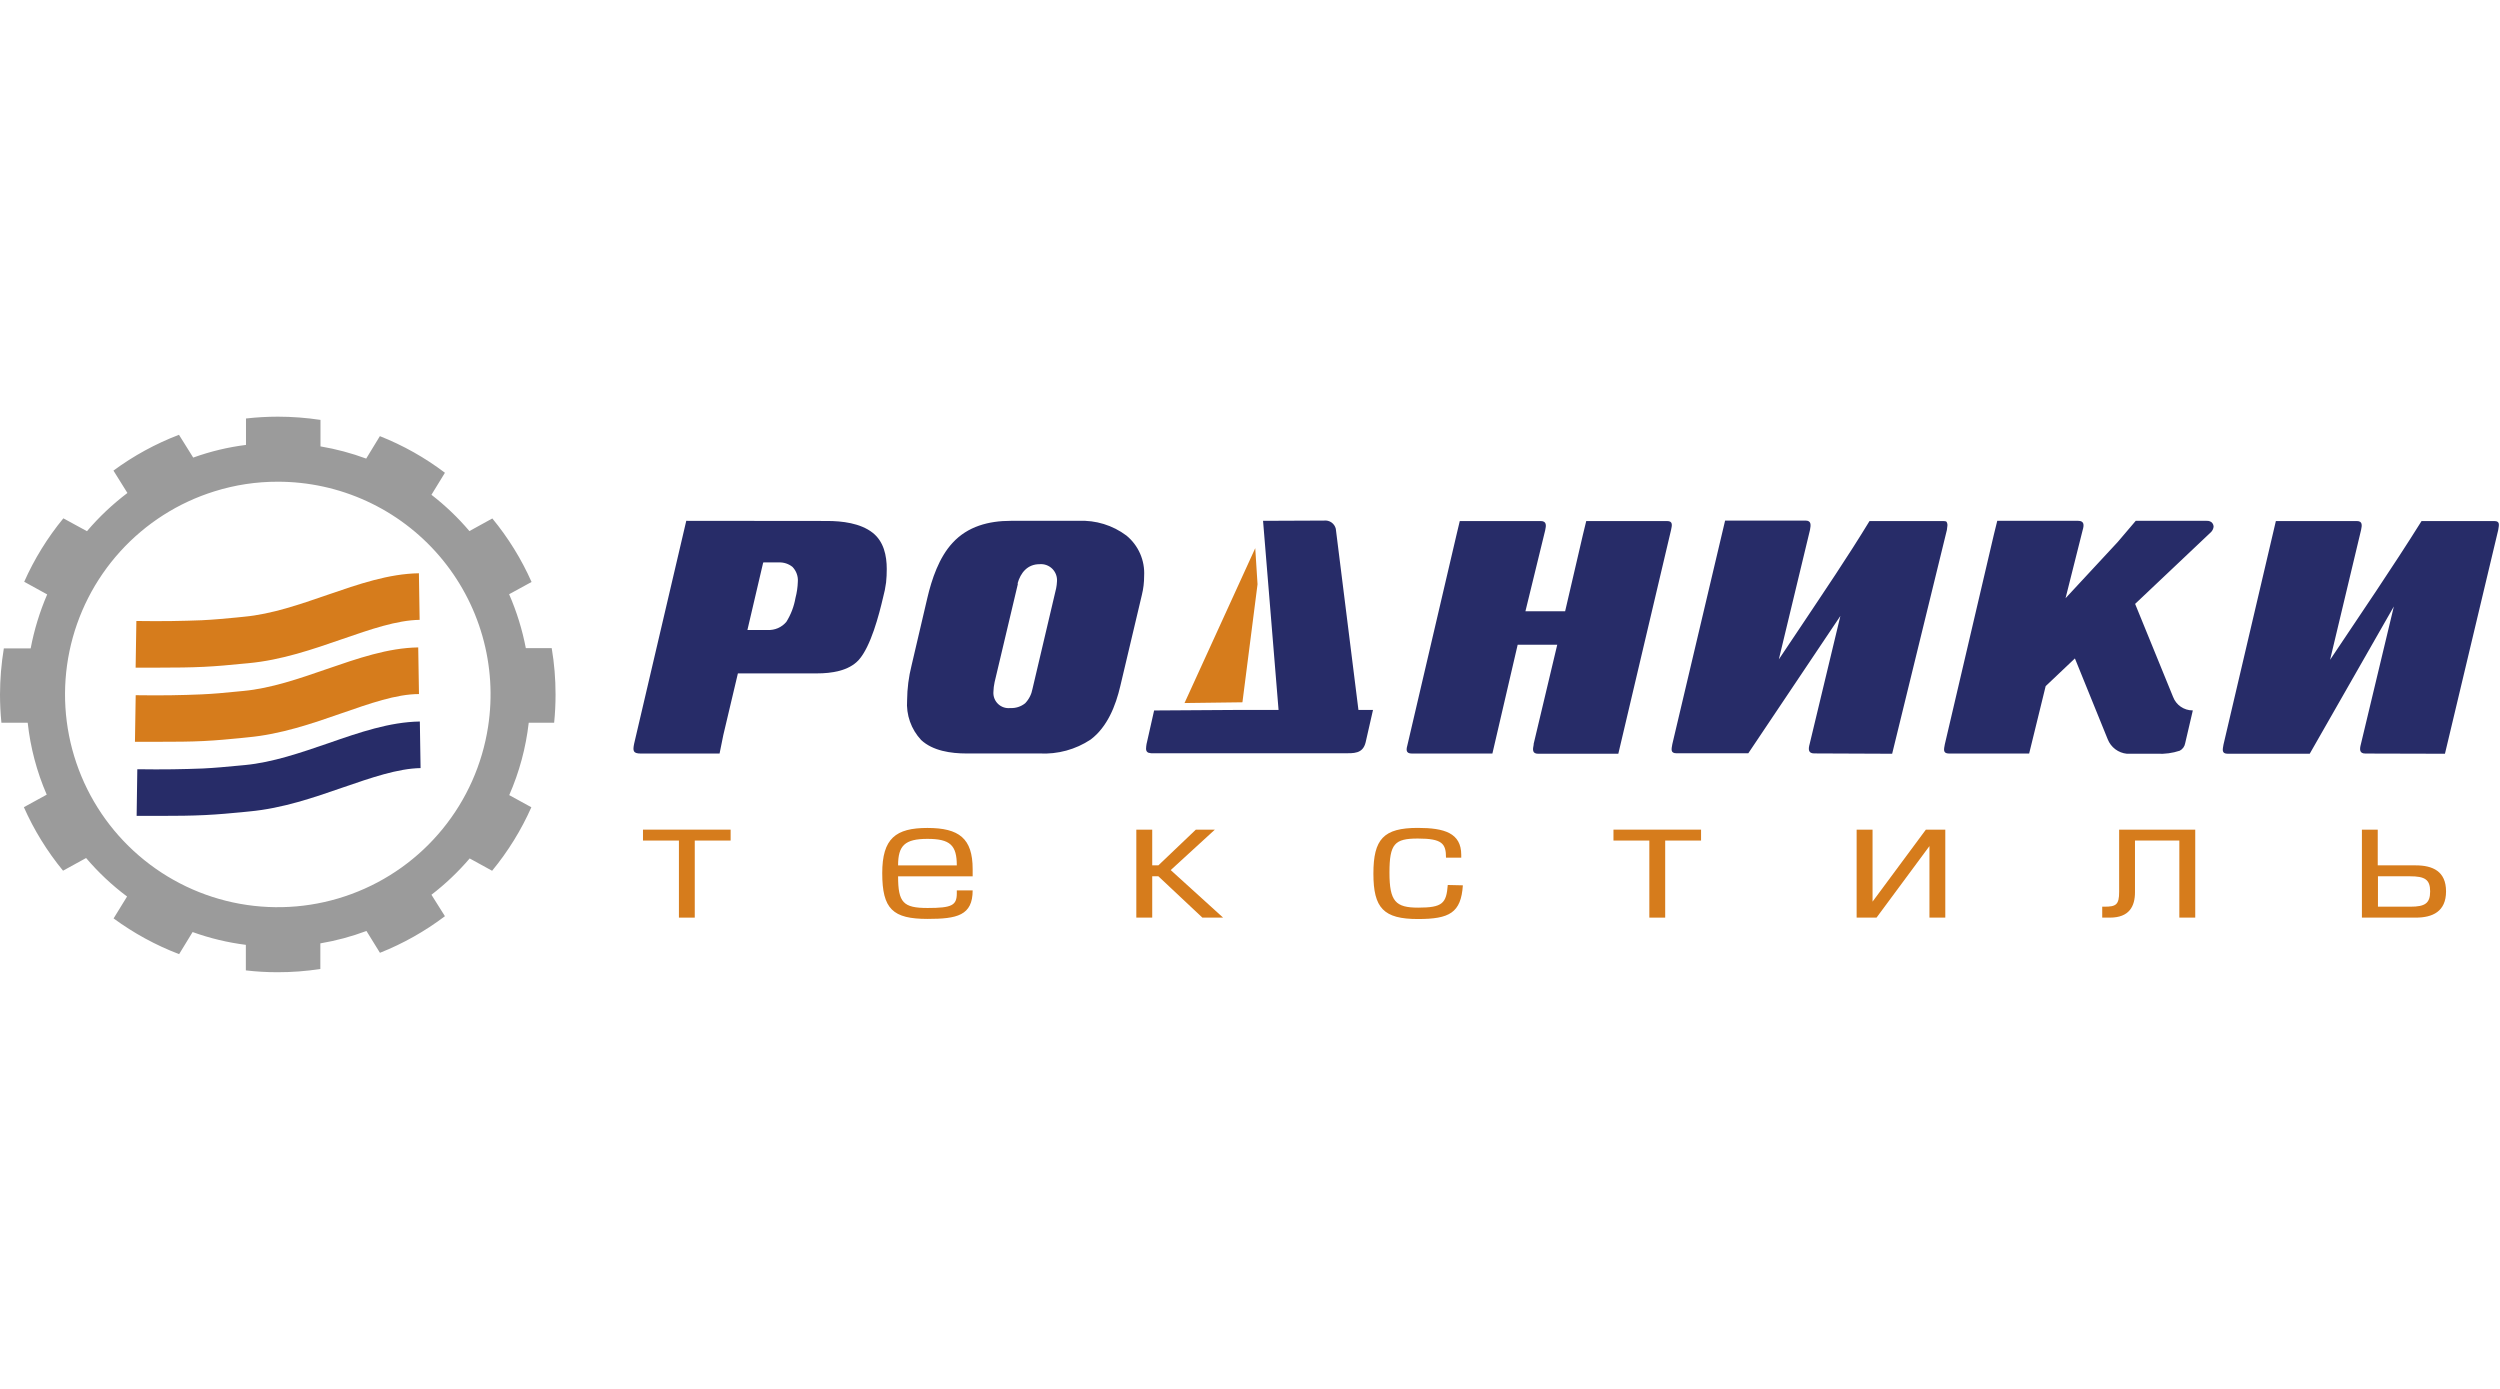 <svg width="144" height="80" viewBox="0 0 144 80" fill="none" xmlns="http://www.w3.org/2000/svg">
<path d="M39.106 48.416H37.036V47.787H42.084V48.416H40.018V52.855H39.106V48.416Z" fill="#D67C1C"/>
<path d="M51.73 50.475C51.73 51.993 52.029 52.3 53.431 52.3C54.832 52.3 55.112 52.148 55.112 51.453V51.286H56.025C56.025 52.734 55.124 52.929 53.431 52.929C51.423 52.929 50.817 52.362 50.817 50.292C50.817 48.292 51.594 47.69 53.419 47.69C55.244 47.69 56.025 48.292 56.025 50.059V50.475H51.73ZM55.112 49.846C55.112 48.681 54.724 48.319 53.419 48.319C52.114 48.319 51.73 48.708 51.73 49.846H55.112Z" fill="#D67C1C"/>
<path d="M66.368 49.845H66.722L68.881 47.787H69.976L67.433 50.117L70.45 52.855H69.257L66.722 50.474H66.368V52.855H65.452V47.787H66.368V49.845Z" fill="#D67C1C"/>
<path d="M84.261 50.995C84.156 52.583 83.485 52.936 81.675 52.936C79.691 52.936 79.108 52.307 79.108 50.319C79.108 48.331 79.691 47.687 81.667 47.687C83.186 47.687 84.168 47.978 84.168 49.24V49.403H83.29C83.29 48.591 83.073 48.3 81.667 48.3C80.332 48.3 80.033 48.599 80.033 50.261C80.033 51.923 80.386 52.28 81.687 52.28C83.092 52.28 83.31 52.032 83.391 50.975L84.261 50.995Z" fill="#D67C1C"/>
<path d="M95.002 48.416H92.936V47.787H97.981V48.416H95.915V52.855H95.002V48.416Z" fill="#D67C1C"/>
<path d="M107.859 51.934L110.93 47.787H112.049V52.855H111.136V48.735L108.088 52.855H106.942V47.787H107.859V51.934Z" fill="#D67C1C"/>
<path d="M126.446 47.787V52.855H125.53V48.416H122.975V51.394C122.975 52.194 122.653 52.855 121.534 52.855H121.088V52.225H121.224C121.876 52.225 122.063 52.117 122.063 51.375V47.787H126.446Z" fill="#D67C1C"/>
<path d="M136.958 49.845H139.141C140.123 49.845 140.892 50.183 140.892 51.344C140.892 52.505 140.115 52.855 139.152 52.855H136.046V47.787H136.958V49.845ZM136.958 52.225H138.846C139.68 52.225 139.976 52.031 139.976 51.344C139.976 50.657 139.669 50.474 138.811 50.474H136.97V52.225H136.958Z" fill="#D67C1C"/>
<path d="M140.829 43.416L143.897 30.528C143.932 30.268 144.029 30.012 143.671 30.012H139.482C137.781 32.73 135.987 35.347 134.212 38.007L135.999 30.52C136.053 30.26 136.092 30.012 135.75 30.012H131.09L128.073 42.888C128.027 43.167 127.945 43.416 128.322 43.416H133.04L137.886 34.931L135.987 42.864C135.909 43.16 135.894 43.404 136.247 43.404L140.829 43.416ZM126.291 40.919C126.047 40.919 125.81 40.844 125.609 40.705C125.409 40.567 125.255 40.37 125.169 40.142L122.983 34.784L127.363 30.641C127.44 30.558 127.489 30.454 127.503 30.342C127.502 30.248 127.464 30.159 127.398 30.093C127.314 30.024 127.207 29.991 127.099 30H123.018L121.981 31.219L118.975 34.458L119.962 30.532C120.051 30.237 120.051 30 119.702 30H115.042L114.844 30.804L112.021 42.876C111.97 43.156 111.893 43.404 112.269 43.404H116.879L117.83 39.521L119.515 37.925L121.406 42.585C121.496 42.812 121.646 43.009 121.841 43.156C122.035 43.302 122.266 43.392 122.509 43.416H124.256C124.696 43.439 125.136 43.379 125.553 43.241C125.634 43.199 125.704 43.139 125.758 43.066C125.812 42.993 125.848 42.908 125.864 42.818L126.307 40.919H126.291ZM108.988 43.416L112.141 30.524L112.172 30.268C112.177 30.192 112.158 30.116 112.118 30.051C112.087 30.016 111.951 30.012 111.912 30.012H107.684C106.422 32.089 105.055 34.097 103.707 36.12L102.461 37.98L104.255 30.524C104.305 30.249 104.348 29.985 103.995 29.985H99.366L96.326 42.861C96.279 43.14 96.198 43.389 96.57 43.389H100.702L106.006 35.479L104.235 42.857C104.154 43.148 104.146 43.397 104.499 43.397L108.988 43.416ZM88.342 42.876C88.276 43.183 88.253 43.416 88.602 43.416H93.215L96.252 30.528C96.299 30.291 96.388 30.012 96.027 30.012H91.367L91.173 30.812L90.152 35.207H87.865L89.002 30.548C89.064 30.272 89.096 30.012 88.742 30.012H84.083L83.892 30.816L81.077 42.876C80.999 43.156 80.949 43.404 81.322 43.404H85.962L87.418 37.137H89.697L88.335 42.864L88.342 42.876ZM72.752 30L73.645 40.892H73.493H71.346L66.477 40.923L66.065 42.752L66.042 42.849C66.023 43.016 65.945 43.276 66.151 43.358C66.248 43.385 66.349 43.396 66.45 43.389H77.38C77.975 43.389 78.499 43.431 78.662 42.752L79.085 40.892H78.246L76.942 30.458C76.907 30.31 76.818 30.18 76.694 30.093C76.569 30.006 76.417 29.967 76.266 29.985L72.752 30ZM58.222 30C56.956 30 55.74 30.315 54.867 31.27C54.09 32.105 53.667 33.363 53.414 34.446L52.506 38.329C52.341 38.984 52.255 39.657 52.249 40.333C52.219 40.75 52.275 41.169 52.414 41.563C52.553 41.957 52.772 42.318 53.057 42.624C53.733 43.253 54.781 43.4 55.663 43.4H59.887C60.927 43.454 61.956 43.173 62.823 42.597C63.782 41.874 64.264 40.655 64.531 39.51L65.77 34.275C65.859 33.916 65.903 33.547 65.902 33.176C65.927 32.735 65.848 32.294 65.671 31.889C65.493 31.484 65.223 31.127 64.881 30.847C64.089 30.254 63.116 29.955 62.128 30H58.222ZM58.61 33.615C58.785 32.982 59.188 32.497 59.88 32.497C60.014 32.485 60.149 32.503 60.276 32.549C60.402 32.595 60.517 32.668 60.613 32.763C60.708 32.858 60.782 32.973 60.828 33.099C60.874 33.225 60.893 33.361 60.882 33.495C60.876 33.625 60.86 33.755 60.835 33.883L59.472 39.677C59.416 39.989 59.269 40.279 59.049 40.508C58.808 40.702 58.504 40.8 58.194 40.783C58.068 40.798 57.94 40.785 57.818 40.745C57.697 40.705 57.587 40.639 57.494 40.552C57.401 40.465 57.328 40.358 57.281 40.24C57.233 40.121 57.213 39.994 57.22 39.867C57.224 39.672 57.248 39.478 57.29 39.288L58.633 33.619L58.61 33.615ZM39.529 30L36.527 42.834C36.442 43.253 36.461 43.404 36.916 43.404H41.447L41.664 42.333L42.503 38.787H47.062C47.885 38.787 48.883 38.651 49.465 38.011C50.16 37.234 50.63 35.421 50.863 34.423C50.941 34.137 51 33.847 51.038 33.553C51.065 33.295 51.078 33.036 51.077 32.776C51.077 32 50.906 31.188 50.261 30.683C49.555 30.132 48.506 30.008 47.64 30.008L39.529 30ZM43.994 32.396H44.868C45.149 32.385 45.425 32.476 45.645 32.652C45.755 32.765 45.84 32.901 45.893 33.05C45.947 33.198 45.968 33.357 45.955 33.514C45.944 33.828 45.899 34.139 45.819 34.442C45.735 34.93 45.557 35.397 45.295 35.817C45.164 35.974 44.998 36.098 44.811 36.18C44.623 36.261 44.42 36.298 44.215 36.287H43.051L43.959 32.404L43.994 32.396Z" fill="#272C68"/>
<path fill-rule="evenodd" clip-rule="evenodd" d="M71.564 40.452L72.434 33.653L72.302 31.575L68.228 40.495L71.564 40.452Z" fill="#D67C1C"/>
<path d="M31.919 41.629C31.973 41.088 32 40.545 32 40.002C32.001 39.108 31.927 38.216 31.779 37.334H30.288C30.083 36.266 29.76 35.224 29.325 34.228L30.618 33.521C30.034 32.205 29.274 30.974 28.358 29.863L27.038 30.59C26.384 29.818 25.651 29.118 24.851 28.5L25.628 27.231C24.48 26.361 23.22 25.652 21.881 25.122L21.093 26.415C20.239 26.099 19.357 25.864 18.46 25.712V24.186C17.646 24.063 16.825 24.001 16.002 24C15.39 24.001 14.778 24.036 14.169 24.105V25.627C13.132 25.757 12.112 26.002 11.129 26.357L10.309 25.044C8.964 25.558 7.694 26.252 6.535 27.106L7.339 28.396C6.484 29.042 5.703 29.78 5.009 30.597L3.65 29.856C2.737 30.966 1.978 32.195 1.394 33.51L2.718 34.239C2.288 35.237 1.969 36.279 1.767 37.346H0.221C0.077 38.224 0.003 39.112 1.5662e-06 40.002C-0 40.545 0.027 41.088 0.082 41.629H1.596C1.75 43.057 2.12 44.454 2.691 45.772L1.375 46.494C1.958 47.81 2.717 49.04 3.631 50.152L4.959 49.422C5.66 50.247 6.452 50.991 7.319 51.639L6.543 52.901C7.703 53.753 8.973 54.445 10.317 54.959L11.094 53.686C12.086 54.044 13.115 54.291 14.161 54.423V55.895C14.77 55.966 15.382 56.001 15.994 56C16.817 56.001 17.639 55.939 18.452 55.814V54.338C19.358 54.185 20.248 53.946 21.108 53.624L21.885 54.882C23.222 54.35 24.481 53.641 25.628 52.773L24.851 51.538C25.656 50.919 26.394 50.218 27.053 49.446L28.346 50.156C29.261 49.045 30.022 47.814 30.606 46.498L29.332 45.799C29.913 44.473 30.291 43.067 30.455 41.629H31.919ZM28.113 41.862C27.781 44.024 26.876 46.057 25.492 47.751C24.109 49.446 22.297 50.739 20.245 51.496C18.194 52.254 15.976 52.448 13.824 52.06C11.671 51.672 9.662 50.714 8.005 49.287C6.347 47.86 5.102 46.015 4.398 43.944C3.694 41.873 3.557 39.652 4.001 37.51C4.446 35.369 5.455 33.385 6.925 31.765C8.395 30.145 10.271 28.948 12.36 28.299C13.539 27.93 14.767 27.744 16.002 27.747C17.769 27.746 19.515 28.127 21.121 28.865C22.726 29.602 24.153 30.678 25.304 32.019C26.454 33.36 27.301 34.934 27.786 36.633C28.271 38.332 28.383 40.116 28.113 41.862Z" fill="#9B9B9B"/>
<path d="M9.221 46.995H7.87L7.909 44.308C9.392 44.331 10.592 44.308 11.683 44.265C12.402 44.23 13.034 44.168 13.648 44.11L14.11 44.067C15.702 43.916 17.329 43.353 18.902 42.813C20.723 42.18 22.447 41.586 24.183 41.559L24.225 44.242C22.917 44.265 21.391 44.793 19.779 45.348C18.055 45.946 16.285 46.56 14.363 46.739L13.908 46.785C13.295 46.843 12.6 46.909 11.811 46.948C11.023 46.987 10.177 46.995 9.221 46.995Z" fill="#272C68"/>
<path d="M9.129 42.727C8.698 42.727 8.251 42.727 7.773 42.727L7.816 40.044C9.299 40.067 10.499 40.044 11.587 39.997C12.313 39.966 12.95 39.904 13.567 39.842L14.017 39.799C15.605 39.652 17.229 39.089 18.801 38.545C20.626 37.916 22.35 37.318 24.09 37.291L24.133 39.978C22.82 39.978 21.294 40.525 19.675 41.085C17.959 41.683 16.18 42.296 14.266 42.471L13.823 42.517C13.21 42.576 12.507 42.645 11.719 42.684C10.93 42.723 10.095 42.727 9.129 42.727ZM9.167 38.456H7.812L7.855 35.769C9.334 35.792 10.534 35.769 11.625 35.726C12.348 35.691 12.981 35.629 13.594 35.571L14.056 35.524C15.648 35.377 17.271 34.813 18.844 34.27C20.669 33.641 22.389 33.047 24.129 33.02L24.171 35.703C22.863 35.722 21.337 36.25 19.721 36.809C18.001 37.404 16.227 38.021 14.309 38.2L13.854 38.242C13.241 38.304 12.542 38.37 11.754 38.409C10.965 38.448 10.119 38.456 9.167 38.456Z" fill="#D67C1C"/>
</svg>
